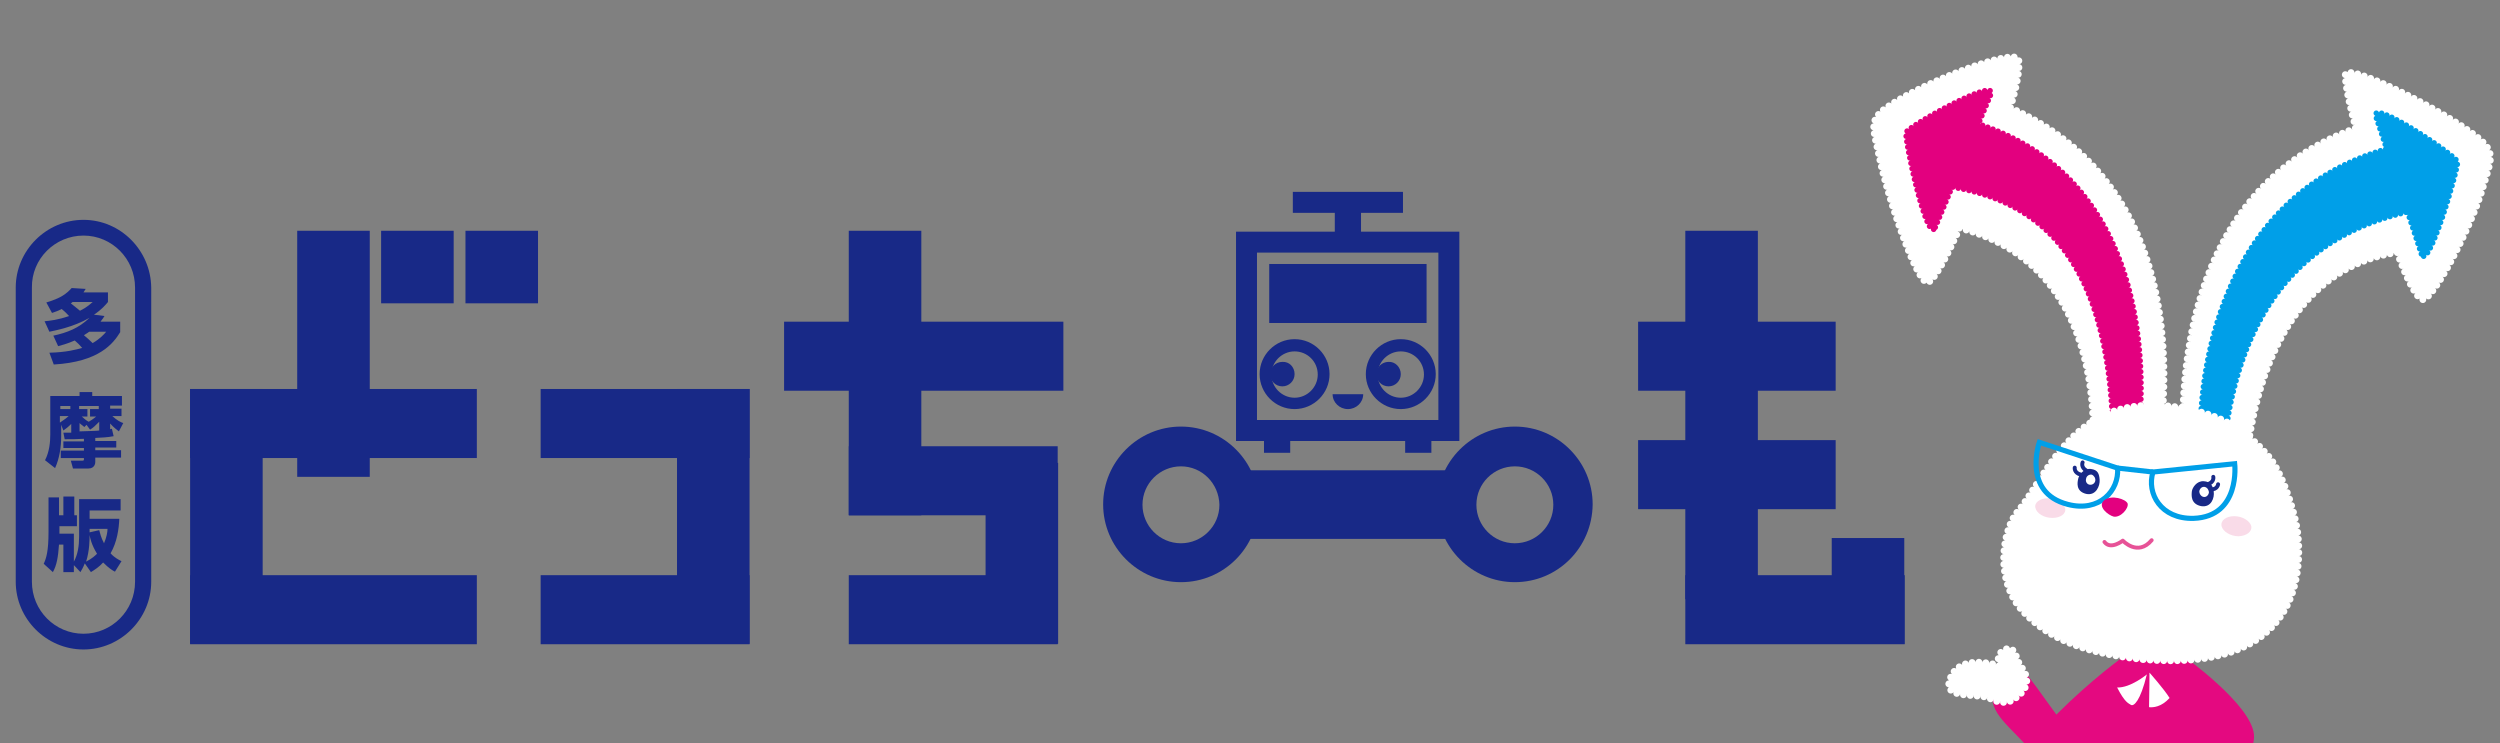 <?xml version="1.0" encoding="utf-8"?>
<!-- Generator: Adobe Illustrator 27.1.1, SVG Export Plug-In . SVG Version: 6.00 Build 0)  -->
<svg version="1.1" id="レイヤー_1" xmlns="http://www.w3.org/2000/svg" xmlns:xlink="http://www.w3.org/1999/xlink" x="0px"
	 y="0px" width="572px" height="170px" viewBox="0 0 572 170" style="enable-background:new 0 0 572 170;" xml:space="preserve">
<rect x="0" y="0" width="572" height="170" fill="#808080" stroke="none"/>
<style type="text/css">
	.st0{fill:#E40980;}
	.st1{fill:#FFFFFF;}
	.st2{fill:none;stroke:#FFFFFF;stroke-width:1.557;stroke-linecap:round;stroke-linejoin:round;}
	.st3{fill:none;stroke:#FFFFFF;stroke-width:1.557;stroke-linecap:round;stroke-linejoin:round;stroke-dasharray:0,1.57;}
	.st4{fill:none;stroke:#FFFFFF;stroke-width:1.557;stroke-linecap:round;stroke-linejoin:round;stroke-dasharray:0,1.56;}
	.st5{fill:none;stroke:#FFFFFF;stroke-width:1.557;stroke-linecap:round;stroke-linejoin:round;stroke-dasharray:0,1.562;}
	.st6{fill:none;stroke:#FFFFFF;stroke-width:1.557;stroke-linecap:round;stroke-linejoin:round;stroke-dasharray:0,1.567;}
	.st7{fill:#009FE8;}
	
		.st8{fill:none;stroke:#009FE8;stroke-width:1.257;stroke-linecap:round;stroke-linejoin:round;stroke-miterlimit:10;stroke-dasharray:0,1.257;}
	.st9{fill:none;stroke:#FFFFFF;stroke-width:1.557;stroke-linecap:round;stroke-linejoin:round;stroke-dasharray:0,1.561;}
	.st10{fill:none;stroke:#FFFFFF;stroke-width:1.557;stroke-linecap:round;stroke-linejoin:round;stroke-dasharray:0,1.551;}
	.st11{fill:none;stroke:#FFFFFF;stroke-width:1.557;stroke-linecap:round;stroke-linejoin:round;stroke-dasharray:0,1.555;}
	.st12{fill:#E3007F;}
	
		.st13{fill:none;stroke:#E3007F;stroke-width:1.257;stroke-linecap:round;stroke-linejoin:round;stroke-miterlimit:10;stroke-dasharray:0,1.257;}
	.st14{fill:none;stroke:#FFFFFF;stroke-width:1.557;stroke-linecap:round;stroke-linejoin:round;stroke-dasharray:0,1.561;}
	.st15{fill:#F9DBE8;}
	.st16{fill:none;stroke:#E75297;stroke-width:0.899;stroke-linecap:round;stroke-linejoin:round;stroke-miterlimit:10;}
	.st17{fill:#182987;}
	.st18{fill:none;stroke:#182987;stroke-width:0.904;stroke-linecap:round;stroke-linejoin:round;stroke-miterlimit:10;}
	.st19{fill:none;stroke:#009FE8;stroke-width:1.176;stroke-miterlimit:10;}
</style>
<g>
	<path class="st0" d="M485.9,150.2c0,0-7.2,5.1-15.4,13.3c-3.1-4.2-6-8.5-7.2-9.6c-1.5-1.3-4.6-0.9-6.2,1.8
		c-3.6,5.9,1.2,9.1,6.1,14.4c8.6,9.2,13.9,0.9,13.9,0.9L485.9,150.2z"/>
	<g>
		<path class="st1" d="M460.8,159.9c3.9-2.6,3-5.1,2.4-6.3s-1.2-1.5-1.8-3.4c-0.6-1.9-1.6-2.4-3.1-1.5c-1.5,0.9-1.2,2.7-1,3.6
			c0,0-9.5-3.3-11.4,3.4c-1.1,4,5,2.9,8.9,3.8C454.9,159.5,458.1,161.6,460.8,159.9z"/>
		<g>
			<line class="st2" x1="457.4" y1="152.3" x2="457.4" y2="152.3"/>
			<path class="st3" d="M455.9,151.9c-2.8-0.6-8.5-1.2-9.9,3.9c-1.1,4,5,2.9,8.9,3.8c0,0,3.3,2.2,5.9,0.4c3.9-2.6,3-5.1,2.4-6.3
				s-1.2-1.5-1.8-3.4c-0.6-1.9-1.6-2.4-3.1-1.5c-1.1,0.7-1.2,1.9-1.1,2.8"/>
		</g>
	</g>
	<path class="st0" d="M513.1,190.8c-2.1-5.6-2.8-9.8-3-13.5c-0.3-6.2-2-18.3-10.6-27c-10.3-10.3-14.9,2.6-14.9,2.6s-7,9.2-10.4,26.1
		c-0.9,5-3.2,10.9-3.2,10.9L513.1,190.8z"/>
	<path class="st0" d="M499.7,150.2c0,0,15.3,10.9,16,17.8c0.4,3.7-3.4,8.5-6.1,11.1c-1.7,1.6-3.1,1.8-5,0.4
		c-1.8-1.3-3.4-3.3-2.1-5.3c1.7-2.6,3.9-5.1,3.9-5.1l-3.9-6.1L499.7,150.2z"/>
	<g>
		<path class="st1" d="M491.2,154.3c0,0-3.7,3.1-6.8,3c1.8,3.5,2.6,3.6,3.2,4C488.2,161.6,489.7,160.5,491.2,154.3z"/>
		<path class="st1" d="M491.8,153.9c0,0,3.3,3.7,4.6,5.8c-1.9,2.1-3.8,2.2-4.7,2.1C491.7,159.5,491.8,158.3,491.8,153.9z"/>
	</g>
</g>
<g>
	<g>
		<path class="st1" d="M513.5,118.3c0,0-2.5-54.9,35-60.5c0,0,3.2,9.3,5.5,10.7c2.3,1.4,11.6-17,14-25.2c1.9-6.6,3.3-8.3-1-11.8
			c-7.7-6.2-30.3-17.5-30.4-14.4c-0.2,3.4,2.4,12.2,2.4,12.2c-50.9,18.1-38,87.1-38,87.1"/>
		<g>
			<line class="st2" x1="513.5" y1="118.3" x2="513.5" y2="118.3"/>
			<path class="st4" d="M513.4,116.7c-0.1-8.9,1.3-53.2,34.3-58.8"/>
			<line class="st2" x1="548.5" y1="57.8" x2="548.5" y2="57.8"/>
			<path class="st5" d="M549,59.3c1,2.7,3.3,8.2,5,9.2c2.3,1.4,11.6-17,14-25.2c1.9-6.6,3.3-8.3-1-11.8
				c-7.7-6.2-30.3-17.5-30.4-14.4c-0.1,2.8,1.6,9.3,2.2,11.5"/>
			<line class="st2" x1="538.9" y1="29.3" x2="538.9" y2="29.3"/>
			<path class="st6" d="M537.4,29.9c-46.1,17.7-37.9,78.3-36.7,85.8"/>
			<line class="st2" x1="500.8" y1="116.4" x2="500.8" y2="116.4"/>
		</g>
	</g>
	<g>
		<g>
			<g>
				<g>
					<path class="st7" d="M503.5,98.5c0,0-1.6-51.1,41.4-64.1c16.8-5.8,16.7,11.6,5.5,14.2c-15.6,3.7-36.5,14-41.3,51.3
						c0,0-0.8,4.3-2.3,3.9C505.3,103.5,503.5,98.5,503.5,98.5z"/>
					<path class="st8" d="M503.5,98.5c0,0-1.6-51.1,41.4-64.1c16.8-5.8,16.7,11.6,5.5,14.2c-15.6,3.7-36.5,14-41.3,51.3
						c0,0-0.8,4.3-2.3,3.9C505.3,103.5,503.5,98.5,503.5,98.5z"/>
				</g>
				<g>
					<path class="st7" d="M554,58.1c0,0-7.2-22-10.4-31.4c-1.5-4.5,18.5,9,18.7,10.3C562.5,38.4,555.6,62.5,554,58.1z"/>
					<path class="st8" d="M554,58.1c0,0-7.2-22-10.4-31.4c-1.5-4.5,18.5,9,18.7,10.3C562.5,38.4,555.6,62.5,554,58.1z"/>
				</g>
			</g>
		</g>
	</g>
	<g>
		<path class="st1" d="M477.4,116.2c0,0,11.6-53.6-29.1-64c0,0-4.7,11.1-7.1,12.3c-2.4,1.2-9.5-20-11.2-28.5
			c-1.4-6.8-2.7-8.6,1.9-11.7c8.1-5.6,29.6-13.8,30-10.7c0.5,3.6-1.9,10.9-1.9,10.9c50.9,22.7,31.5,90,31.5,90"/>
		<g>
			<line class="st2" x1="477.4" y1="116.2" x2="477.4" y2="116.2"/>
			<path class="st9" d="M477.7,114.7c1.5-8.8,7.2-52.5-28.6-62.3"/>
			<line class="st2" x1="448.3" y1="52.2" x2="448.3" y2="52.2"/>
			<path class="st10" d="M447.7,53.7c-1.4,3-4.6,10-6.5,10.9c-2.4,1.2-9.5-20-11.2-28.5c-1.4-6.8-2.7-8.6,1.9-11.7
				c8.1-5.6,29.6-13.8,30-10.7c0.4,2.9-1.1,8.2-1.7,10.2"/>
			<line class="st2" x1="460" y1="24.6" x2="460" y2="24.6"/>
			<path class="st11" d="M461.4,25.3c46.1,21.8,32.2,81.3,30.3,88.6"/>
			<line class="st2" x1="491.5" y1="114.7" x2="491.5" y2="114.7"/>
		</g>
	</g>
	<g>
		<g>
			<g>
				<g>
					<path class="st12" d="M488.9,102.6c0,0,10.2-58.3-35.2-73.9c-16.3-7.2-17.9,12.2-6.5,14.2c22.4,3.9,35.9,19.7,36.3,58.8
						c0,0,1.6,3.4,3.1,3.1C487.9,104.5,488.9,102.6,488.9,102.6z"/>
					<path class="st13" d="M488.9,102.6c0,0,10.2-58.3-35.2-73.9c-16.3-7.2-17.9,12.2-6.5,14.2c22.4,3.9,35.9,19.7,36.3,58.8
						c0,0,1.6,3.4,3.1,3.1C487.9,104.5,488.9,102.6,488.9,102.6z"/>
				</g>
				<g>
					<path class="st12" d="M442.8,52c0,0,8.9-21.3,12.7-30.4c1.8-4.3-19.1,7.4-19.4,8.7C435.7,31.7,440.9,56.3,442.8,52z"/>
					<path class="st13" d="M442.8,52c0,0,8.9-21.3,12.7-30.4c1.8-4.3-19.1,7.4-19.4,8.7C435.7,31.7,440.9,56.3,442.8,52z"/>
				</g>
			</g>
		</g>
	</g>
	<g>
		<path class="st1" d="M490.3,150.9c-15.9-1.6-22.6-6-27.1-10.6c-7.3-7.4-4.9-19.5-1.5-23.4c2.7-3.1,6.3-10.1,10.4-14.7
			c7-8.1,15-10.4,25.2-9.2c8.7,1.3,15.3,3.6,22.3,12c3.6,5.3,5.9,14,6.2,17.4C526.8,133.3,524.5,153.9,490.3,150.9z"/>
		<path class="st14" d="M490.3,150.9c-15.9-1.6-22.6-6-27.1-10.6c-7.3-7.4-4.9-19.5-1.5-23.4c2.7-3.1,6.3-10.1,10.4-14.7
			c7-8.1,15-10.4,25.2-9.2c8.7,1.3,15.3,3.6,22.3,12c3.6,5.3,5.9,14,6.2,17.4C526.8,133.3,524.5,153.9,490.3,150.9z"/>
	</g>
	<path class="st15" d="M515.1,120.4c-0.3-1.2-2-2.3-3.9-2.3c-1.9,0-3.2,1-2.9,2.3c0.3,1.2,2,2.3,3.9,2.3
		C514.1,122.6,515.3,121.6,515.1,120.4z"/>
	<path class="st15" d="M472.5,116.3c-0.3-1.3-2-2.3-3.9-2.3c-1.9,0-3.2,1-2.9,2.2c0.3,1.3,2,2.3,3.9,2.3
		C471.5,118.5,472.8,117.5,472.5,116.3z"/>
	<path class="st16" d="M492.3,123.6c-3.2,3.8-6.6,0.1-6.6,0.1s-2.8,2.2-4.2,0.3"/>
	<path class="st17" d="M480.4,109.8c-0.1-1.4-0.4-2.3-2-2.5c-1.6-0.2-2.7,1.3-2.9,2.2c-0.2,0.9-0.6,2.9,1.8,3.5
		C479.6,113.5,480.5,111.1,480.4,109.8z"/>
	<path class="st1" d="M479.4,110c-0.1,0.6-0.7,1-1.3,0.9c-0.6-0.1-1-0.7-0.8-1.4c0.1-0.6,0.7-1,1.3-0.9
		C479.1,108.8,479.5,109.4,479.4,110z"/>
	<path class="st17" d="M506.5,112.5c-0.2-1.4-0.7-2.3-2.3-2.4c-1.6-0.1-2.6,1.5-2.7,2.3c-0.1,0.9-0.3,2.9,2.1,3.4
		C506,116.2,506.7,113.8,506.5,112.5z"/>
	<path class="st1" d="M505.4,112.7c-0.1,0.6-0.6,1.1-1.2,1c-0.6-0.1-1-0.7-1-1.3c0.1-0.6,0.6-1.1,1.2-1
		C505,111.5,505.4,112.1,505.4,112.7z"/>
	<path class="st18" d="M476.5,105.8c0,0-0.5,1.1,0.9,1.9"/>
	<path class="st18" d="M474.7,107c0,0-0.2,1.2,1.4,1.6"/>
	<path class="st18" d="M506.4,109.1c0,0,0.3,1.2-1.3,1.7"/>
	<path class="st18" d="M507.5,110.8c0,0-0.1,1.2-1.7,1.2"/>
	<path class="st19" d="M492.6,108l18.7-1.9c0,0,1.4,12.1-9.4,12.5C494.4,118.8,491.1,112.9,492.6,108z"/>
	<path class="st19" d="M484.5,107.1l-17.9-5.9c0,0-4,11.5,6.5,14.2C480.4,117.3,484.9,112.2,484.5,107.1z"/>
	<path class="st12" d="M483.6,118.2c-1.2-0.3-3.8-2.3-2.2-3.7c1.7-1.4,5-0.3,5.4,0.7C487.1,116.3,485.2,118.5,483.6,118.2z"/>
	<line class="st19" x1="484.5" y1="107.1" x2="492.6" y2="108"/>
</g>
<g>
	<g>
		<rect x="43.5" y="89" class="st17" width="65.6" height="15.8"/>
		<rect x="123.7" y="89" class="st17" width="47.8" height="15.8"/>
		<rect x="194.2" y="102.1" class="st17" width="47.8" height="15.8"/>
		<rect x="179.4" y="73.6" class="st17" width="63.9" height="15.8"/>
		<rect x="374.8" y="73.6" class="st17" width="45.2" height="15.8"/>
		<rect x="374.8" y="100.7" class="st17" width="45.2" height="15.8"/>
		<rect x="194.2" y="131.6" class="st17" width="47.8" height="15.8"/>
		<rect x="385.6" y="131.6" class="st17" width="50.2" height="15.8"/>
		<rect x="123.7" y="131.6" class="st17" width="47.8" height="15.8"/>
		<rect x="43.5" y="131.6" class="st17" width="65.6" height="15.8"/>
		<rect x="43.5" y="89" class="st17" width="16.6" height="58.3"/>
		<rect x="154.9" y="89" class="st17" width="16.6" height="58.3"/>
		<rect x="225.5" y="105.9" class="st17" width="16.6" height="41.4"/>
		<rect x="419.1" y="123.1" class="st17" width="16.6" height="24.2"/>
		<rect x="68" y="52.8" class="st17" width="16.6" height="56.3"/>
		<rect x="194.2" y="52.8" class="st17" width="16.6" height="65.1"/>
		<rect x="385.6" y="52.8" class="st17" width="16.6" height="84.3"/>
		<rect x="87.2" y="52.8" class="st17" width="16.6" height="16.6"/>
		<rect x="106.5" y="52.8" class="st17" width="16.6" height="16.6"/>
		<g>
			<rect x="284.5" y="107.6" class="st17" width="47.8" height="15.7"/>
			<g>
				<path class="st17" d="M270.2,133.2c-9.8,0-17.8-8-17.8-17.8c0-9.8,8-17.8,17.8-17.8c9.8,0,17.8,8,17.8,17.8
					C287.9,125.3,280,133.2,270.2,133.2z M270.2,106.7c-4.8,0-8.8,3.9-8.8,8.8c0,4.8,3.9,8.8,8.8,8.8c4.8,0,8.8-3.9,8.8-8.8
					C278.9,110.6,275,106.7,270.2,106.7z"/>
				<path class="st17" d="M346.6,133.2c-9.8,0-17.8-8-17.8-17.8c0-9.8,8-17.8,17.8-17.8c9.8,0,17.8,8,17.8,17.8
					C364.3,125.3,356.4,133.2,346.6,133.2z M346.6,106.7c-4.8,0-8.8,3.9-8.8,8.8c0,4.8,3.9,8.8,8.8,8.8c4.8,0,8.8-3.9,8.8-8.8
					C355.4,110.6,351.4,106.7,346.6,106.7z"/>
			</g>
			<g>
				<path class="st17" d="M296.2,93.6c-4.4,0-8-3.6-8-8c0-4.4,3.6-8,8-8c4.4,0,8,3.6,8,8C304.2,90,300.6,93.6,296.2,93.6z
					 M296.2,80.4c-2.9,0-5.3,2.4-5.3,5.3c0,2.9,2.4,5.3,5.3,5.3c2.9,0,5.3-2.4,5.3-5.3C301.5,82.7,299.1,80.4,296.2,80.4z"/>
				<path class="st17" d="M296.2,85.6c0,1.6-1.3,2.8-2.8,2.8c-1.6,0-2.8-1.3-2.8-2.8c0-1.6,1.3-2.8,2.8-2.8
					C295,82.7,296.2,84,296.2,85.6z"/>
				<path class="st17" d="M320.5,93.6c-4.4,0-8-3.6-8-8c0-4.4,3.6-8,8-8c4.4,0,8,3.6,8,8C328.5,90,324.9,93.6,320.5,93.6z
					 M320.5,80.4c-2.9,0-5.3,2.4-5.3,5.3c0,2.9,2.4,5.3,5.3,5.3c2.9,0,5.3-2.4,5.3-5.3C325.8,82.7,323.4,80.4,320.5,80.4z"/>
				<path class="st17" d="M320.5,85.6c0,1.6-1.3,2.8-2.8,2.8c-1.6,0-2.8-1.3-2.8-2.8c0-1.6,1.3-2.8,2.8-2.8
					C319.2,82.7,320.5,84,320.5,85.6z"/>
			</g>
			<path class="st17" d="M311.9,90.2c0,1.9-1.6,3.4-3.5,3.4c-1.9,0-3.5-1.5-3.5-3.4H311.9z"/>
			<rect x="290.4" y="60.4" class="st17" width="36" height="13.5"/>
			<path class="st17" d="M333.9,100.9h-51.1V53h51.1V100.9z M287.6,96.1h41.5V57.8h-41.5V96.1z"/>
			<rect x="295.8" y="43.9" class="st17" width="25.2" height="4.8"/>
			<rect x="305.4" y="46.9" class="st17" width="6" height="8.4"/>
			<g>
				<rect x="289.2" y="99.2" class="st17" width="6" height="4.4"/>
				<rect x="321.5" y="99.2" class="st17" width="6" height="4.4"/>
			</g>
		</g>
	</g>
	<g>
		<g>
			<path class="st17" d="M10.6,69.2c3.4-1,4.6-2,5.8-3.3l3.2,0.2c-0.2,0.3-0.3,0.5-0.5,0.8h5.6v2.2c-0.5,0.6-1.4,1.7-3.2,2.9
				l2.4,0.3c-0.2,0.4-0.4,0.6-0.9,1.3h4.5V76c-1.6,2.6-4.8,6.8-15.2,7.4l-1-2.7c3.9-0.1,6.1-0.7,7.5-1.1c-0.6-0.7-1-1.1-1.7-1.7
				c-1.8,0.8-3.1,1.1-3.8,1.3l-1.1-2.4c3.2-0.7,5.8-1.7,8.3-4.1c-3.8,2.2-7.9,2.9-9.2,3.2l-1.1-2.4c1.1-0.1,3.1-0.3,5.6-1.2
				c-0.5-0.5-0.8-0.9-1.7-1.6c-0.9,0.5-1.7,0.7-2.2,0.9L10.6,69.2z M16.6,69.1c-0.1,0.1-0.2,0.2-0.4,0.3c0.6,0.5,1.4,1.1,2.1,1.7
				c1.8-0.9,2.4-1.6,2.9-2H16.6z M20.4,75.9c-0.5,0.4-0.8,0.5-1.2,0.8c0.8,0.7,1.3,1.1,2,1.8c1.7-1,2.6-2,3.1-2.6H20.4z"/>
			<path class="st17" d="M26,99.8c-1.5,0.3-2.7,0.3-4.2,0.4v0.7h4.8v1.5h-4.8v0.6h5.9v1.7h-5.9v1c0,0.1,0,1.5-1.6,1.5h-3.5l-0.5-1.8
				h2.7c0.3,0,0.3-0.2,0.3-0.3v-0.3h-5.3v-1.7h5.3v-0.6h-4.7v-1.5h4.7v-0.6c-2,0.1-2.6,0.1-4.4,0.1l-0.3-1.5c0.3,0,1.2,0,1.8,0V97
				c-0.7,0.7-1.5,1.3-1.8,1.5l-0.5-1.3v2.6c0,2.5-0.4,5.1-1.4,7.3l-2.3-1.8c1-1.9,1.2-4.2,1.2-5.8v-8.9h6.7v-0.9h2.9v0.9h6.8v2.2
				h-2.7v0.7h2.6v1.7h-2.1c1.1,1,1.9,1.4,2.5,1.6l-1,1.9c-0.4-0.3-1.2-0.9-2-1.8v1.3c0.1,0,0.3-0.1,0.4-0.1L26,99.8z M16.1,93.6
				v-0.7h-2.3v0.7H16.1z M13.7,96.7c1.2-0.8,1.7-1.2,2-1.5h-2V96.7z M18.7,95.3c0.6,0.5,1,0.9,1.6,1.2c0.5-0.3,1-0.6,1.7-1.2h-1.4
				v-1.7h2v-0.7h-4.5v0.7h1.9v1.7H18.7z M18.2,98.7c2.5-0.1,3.9-0.1,4.5-0.2v-2c-0.9,0.9-1.4,1.4-2.1,1.8l-0.8-1.1l-0.5,0.5
				c-0.3-0.3-0.7-0.5-1.1-0.9V98.7z"/>
			<path class="st17" d="M16.9,129.3v1.6h-2.4v-6.3h-1c-0.2,2.8-0.5,4.7-1.4,6.3L10,129c0.6-1.3,1.1-2.9,1.1-7.3v-7.9h2.4v4.1h1
				v-4.3H17v4.3h0.6v2.5h-4v1.7h3.3v6.4c0.9-1.6,1.2-3.6,1.2-5.7v-8.6h9.5v2.6h-7.1v1.9h6.8c-0.1,2.3-0.5,5.3-2,7.9
				c0.9,1,1.9,1.5,2.5,1.8l-1.5,2.4c-0.6-0.3-1.4-0.8-2.7-2.1c-1,1.1-2,1.7-2.8,2.2l-1.4-2c-0.4,1-0.7,1.5-1,2L16.9,129.3z
				 M19.7,128.5c1.4-0.7,2.2-1.5,2.5-1.8c-1.3-2.1-1.6-3.7-1.7-4.3C20.5,123.4,20.5,126,19.7,128.5z M20.5,121.8l2.2-0.5
				c0.2,0.7,0.4,1.7,1.1,3c0.6-1.4,0.8-2.6,0.8-3.3h-4.1V121.8z"/>
		</g>
		<g>
			<path class="st17" d="M19.1,53.9c6.5,0,11.8,5.3,11.8,11.9v67.3c0,6.6-5.3,11.9-11.8,11.9s-11.8-5.3-11.8-11.9V65.8
				C7.2,59.2,12.6,53.9,19.1,53.9 M19.1,50.3c-8.5,0-15.5,7-15.5,15.5v67.3c0,8.5,7,15.5,15.5,15.5s15.5-7,15.5-15.5V65.8
				C34.5,57.3,27.6,50.3,19.1,50.3L19.1,50.3z"/>
		</g>
	</g>
</g>
</svg>
